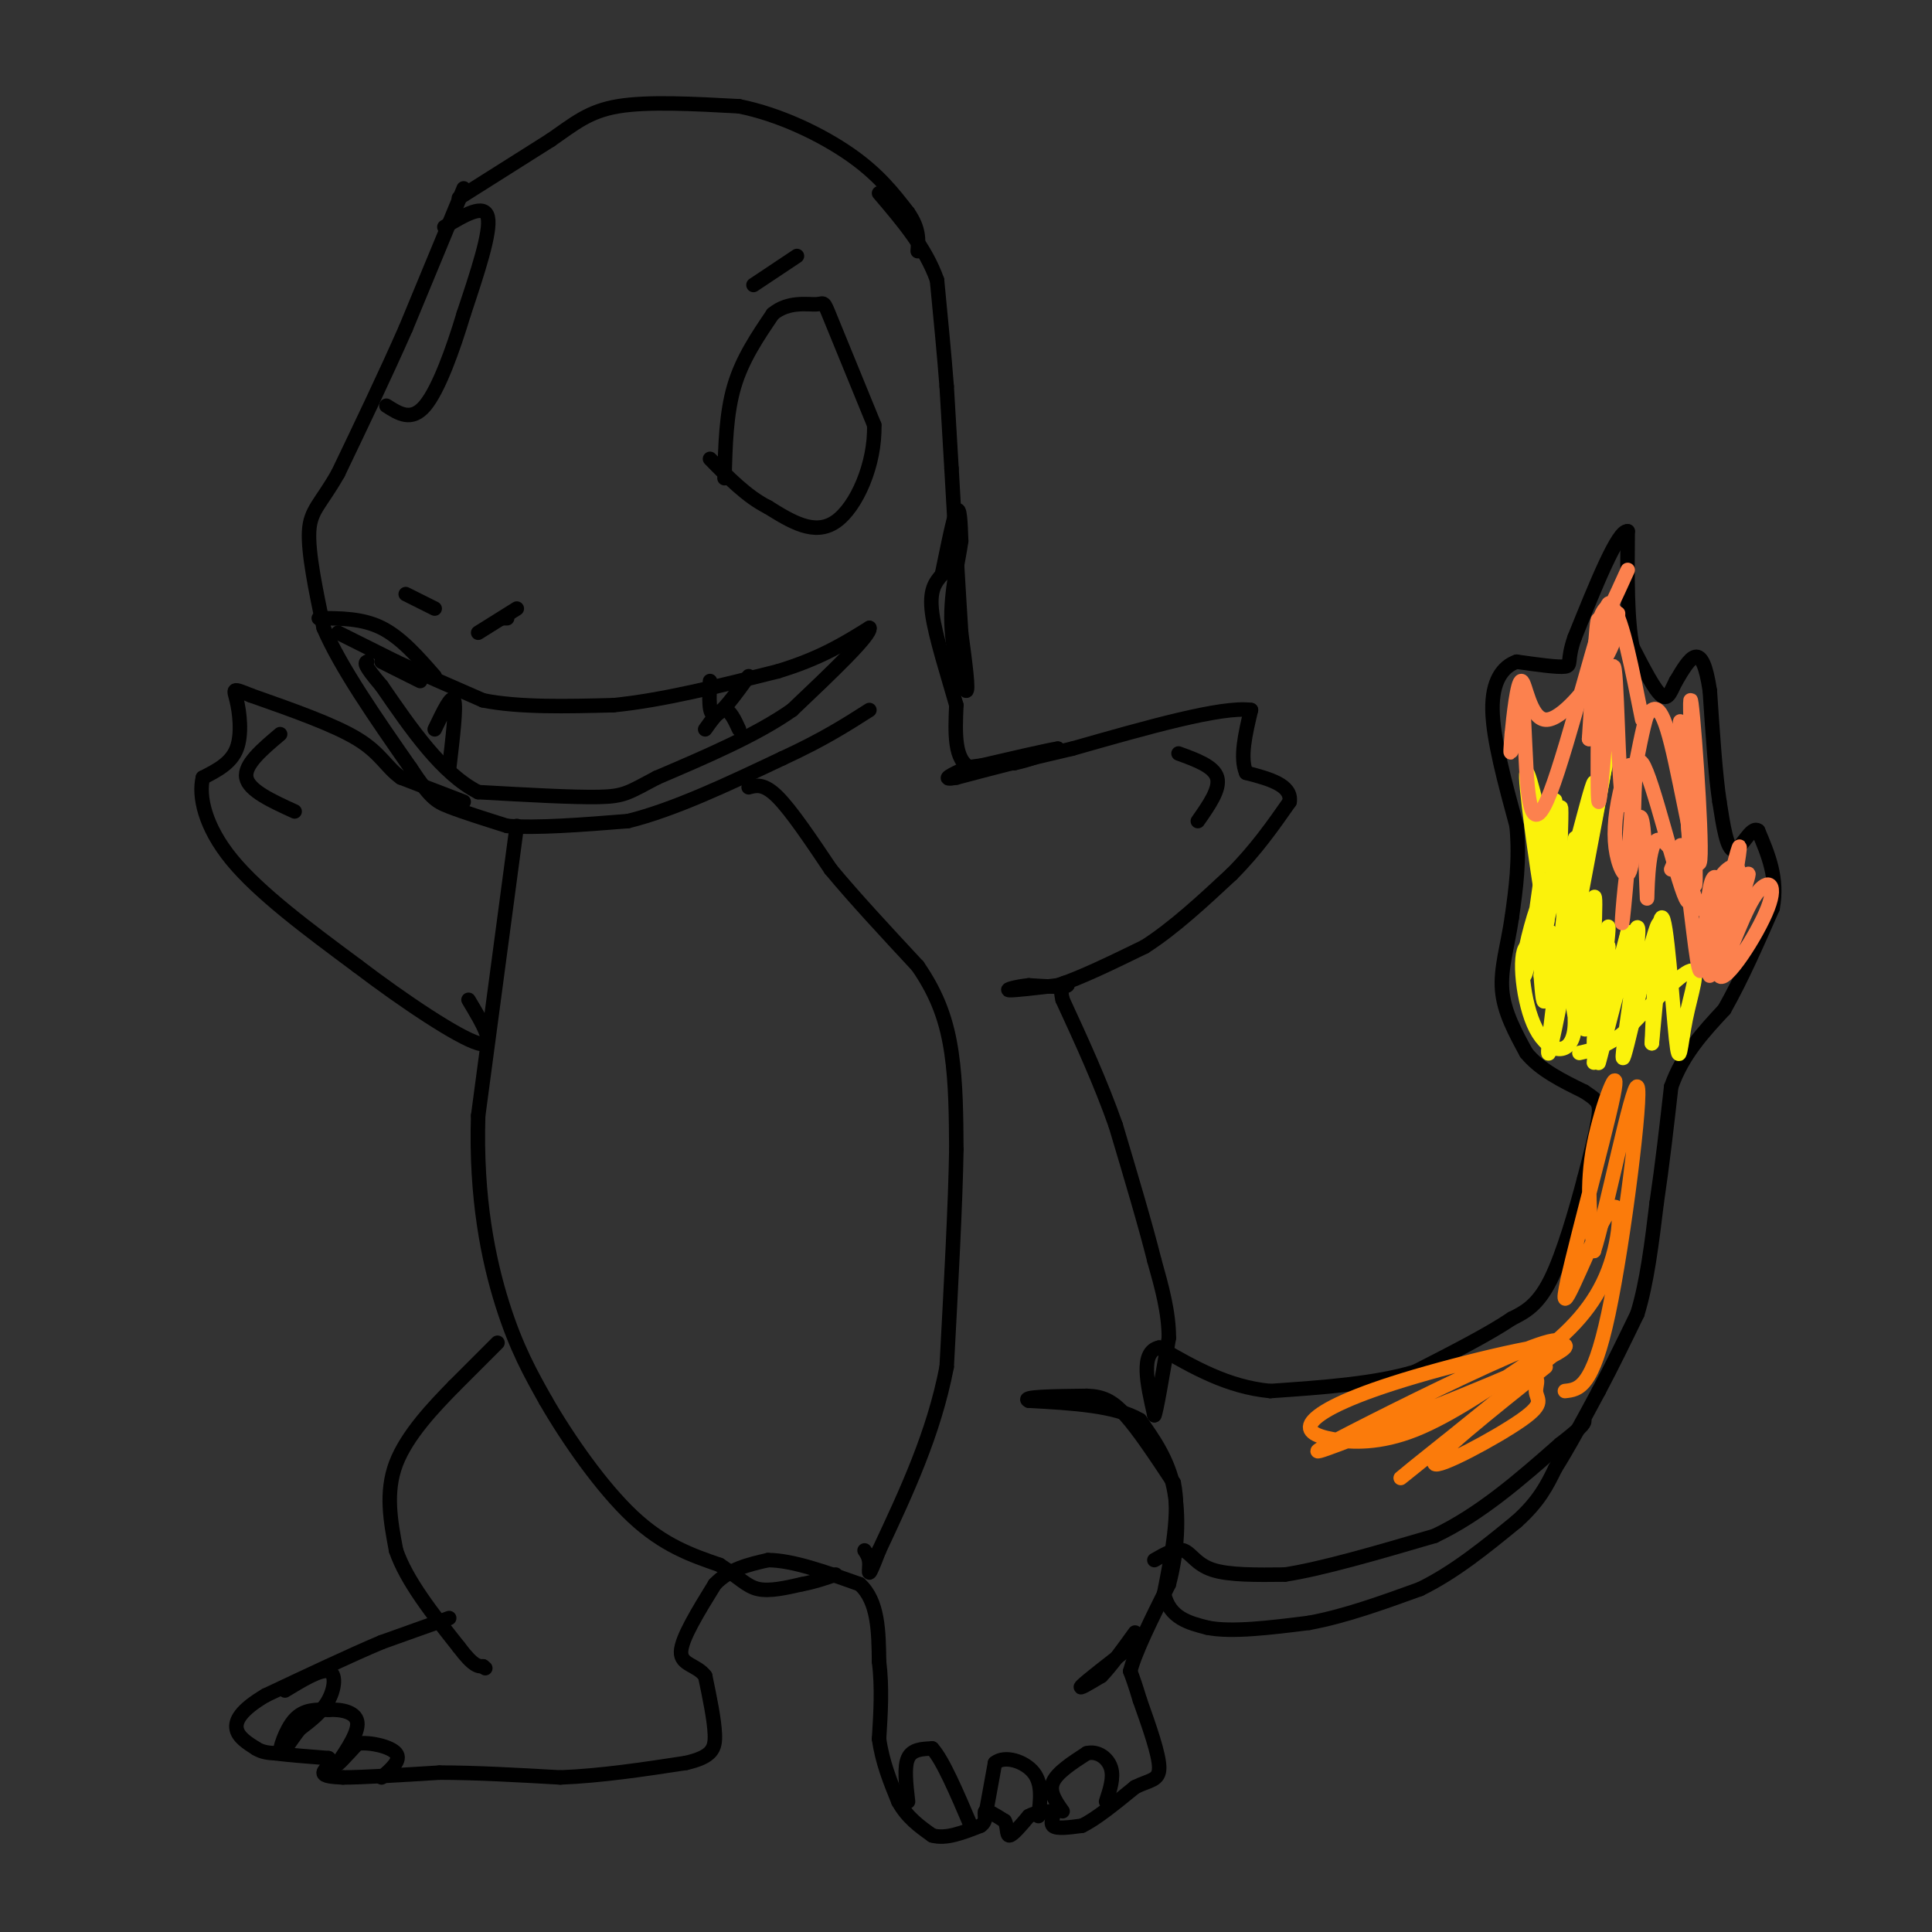 <svg viewBox='0 0 400 400' version='1.1' xmlns='http://www.w3.org/2000/svg' xmlns:xlink='http://www.w3.org/1999/xlink'><rect x="0" y="0" width="400" height="400" fill="#333333" stroke="none"/><g fill='none' stroke='#000000' stroke-width='6' stroke-linecap='round' stroke-linejoin='round'><path d=''/></g>
<g fill='none' stroke='#000000' stroke-width='3' stroke-linecap='round' stroke-linejoin='round'><path d='M103,278c0.000,0.000 -9.000,9.000 -9,9'/><path d='M94,287c-4.067,4.156 -9.733,10.044 -12,16c-2.267,5.956 -1.133,11.978 0,18'/><path d='M82,321c2.167,6.333 7.583,13.167 13,20'/><path d='M95,341c3.000,4.000 4.000,4.000 5,4'/><path d='M100,345c0.833,0.667 0.417,0.333 0,0'/><path d='M93,335c0.000,0.000 -14.000,5.000 -14,5'/><path d='M79,340c-6.333,2.667 -15.167,6.833 -24,11'/><path d='M55,351c-5.244,3.089 -6.356,5.311 -6,7c0.356,1.689 2.178,2.844 4,4'/><path d='M53,362c1.333,0.833 2.667,0.917 4,1'/><path d='M57,363c2.500,0.333 6.750,0.667 11,1'/><path d='M68,364c1.311,0.778 -0.911,2.222 -1,3c-0.089,0.778 1.956,0.889 4,1'/><path d='M71,368c4.000,0.000 12.000,-0.500 20,-1'/><path d='M91,367c7.500,0.000 16.250,0.500 25,1'/><path d='M116,368c8.500,-0.333 17.250,-1.667 26,-3'/><path d='M142,365c5.467,-1.267 6.133,-2.933 6,-6c-0.133,-3.067 -1.067,-7.533 -2,-12'/><path d='M146,347c-1.733,-2.356 -5.067,-2.244 -5,-5c0.067,-2.756 3.533,-8.378 7,-14'/><path d='M148,328c3.000,-3.167 7.000,-4.083 11,-5'/><path d='M159,323c5.000,0.000 12.000,2.500 19,5'/><path d='M178,328c3.833,3.500 3.917,9.750 4,16'/><path d='M182,344c0.667,5.333 0.333,10.667 0,16'/><path d='M182,360c0.667,4.833 2.333,8.917 4,13'/><path d='M186,373c1.833,3.333 4.417,5.167 7,7'/><path d='M193,380c2.833,0.833 6.417,-0.583 10,-2'/><path d='M203,378c1.600,-1.067 0.600,-2.733 1,-3c0.400,-0.267 2.200,0.867 4,2'/><path d='M208,377c0.667,1.156 0.333,3.044 1,3c0.667,-0.044 2.333,-2.022 4,-4'/><path d='M213,376c1.500,-0.833 3.250,-0.917 5,-1'/><path d='M218,375c0.511,0.511 -0.711,2.289 0,3c0.711,0.711 3.356,0.356 6,0'/><path d='M224,378c2.833,-1.333 6.917,-4.667 11,-8'/><path d='M235,370c3.000,-1.511 5.000,-1.289 5,-4c0.000,-2.711 -2.000,-8.356 -4,-14'/><path d='M236,352c-1.000,-3.333 -1.500,-4.667 -2,-6'/><path d='M234,346c1.000,-4.000 4.500,-11.000 8,-18'/><path d='M242,328c1.778,-6.622 2.222,-14.178 1,-20c-1.222,-5.822 -4.111,-9.911 -7,-14'/><path d='M236,294c-5.000,-3.000 -14.000,-3.500 -23,-4'/><path d='M213,290c-1.833,-0.833 5.083,-0.917 12,-1'/><path d='M225,289c3.200,0.111 5.200,0.889 8,4c2.800,3.111 6.400,8.556 10,14'/><path d='M243,307c1.333,6.167 -0.333,14.583 -2,23'/><path d='M241,330c1.167,5.000 5.083,6.000 9,7'/><path d='M250,337c5.000,1.000 13.000,0.000 21,-1'/><path d='M271,336c7.333,-1.333 15.167,-4.167 23,-7'/><path d='M294,329c7.167,-3.500 13.583,-8.750 20,-14'/><path d='M314,315c4.667,-4.167 6.333,-7.583 8,-11'/><path d='M322,304c2.833,-4.500 5.917,-10.250 9,-16'/><path d='M331,288c2.833,-5.333 5.417,-10.667 8,-16'/><path d='M339,272c2.000,-6.500 3.000,-14.750 4,-23'/><path d='M343,249c1.167,-7.833 2.083,-15.917 3,-24'/><path d='M346,225c2.333,-6.667 6.667,-11.333 11,-16'/><path d='M357,209c3.500,-6.167 6.750,-13.583 10,-21'/><path d='M367,188c1.167,-6.167 -0.917,-11.083 -3,-16'/><path d='M364,172c-1.444,-1.156 -3.556,3.956 -5,4c-1.444,0.044 -2.222,-4.978 -3,-10'/><path d='M356,166c-0.833,-5.500 -1.417,-14.250 -2,-23'/><path d='M354,143c-0.800,-5.356 -1.800,-7.244 -3,-7c-1.200,0.244 -2.600,2.622 -4,5'/><path d='M347,141c-1.022,1.889 -1.578,4.111 -3,3c-1.422,-1.111 -3.711,-5.556 -6,-10'/><path d='M338,134c-1.167,-5.667 -1.083,-14.833 -1,-24'/><path d='M337,110c-2.000,-0.333 -6.500,10.833 -11,22'/><path d='M326,132c-1.711,4.800 -0.489,5.800 -2,6c-1.511,0.200 -5.756,-0.400 -10,-1'/><path d='M314,137c-2.889,1.000 -5.111,4.000 -5,10c0.111,6.000 2.556,15.000 5,24'/><path d='M314,171c0.667,7.167 -0.167,13.083 -1,19'/><path d='M313,190c-0.822,5.711 -2.378,10.489 -2,15c0.378,4.511 2.689,8.756 5,13'/><path d='M316,218c2.833,3.500 7.417,5.750 12,8'/><path d='M328,226c2.667,1.778 3.333,2.222 3,5c-0.333,2.778 -1.667,7.889 -3,13'/><path d='M328,244c-1.667,6.333 -4.333,15.667 -7,21c-2.667,5.333 -5.333,6.667 -8,8'/><path d='M313,273c-4.667,3.167 -12.333,7.083 -20,11'/><path d='M293,284c-8.333,2.500 -19.167,3.250 -30,4'/><path d='M263,288c-8.833,-0.833 -15.917,-4.917 -23,-9'/><path d='M240,279c-4.000,0.833 -2.500,7.417 -1,14'/><path d='M239,293c0.333,-0.333 1.667,-8.167 3,-16'/><path d='M242,277c0.000,-5.333 -1.500,-10.667 -3,-16'/><path d='M239,261c-1.833,-7.333 -4.917,-17.667 -8,-28'/><path d='M231,233c-3.167,-9.000 -7.083,-17.500 -11,-26'/><path d='M220,207c-1.133,-4.711 1.533,-3.489 1,-3c-0.533,0.489 -4.267,0.244 -8,0'/><path d='M213,204c-2.578,0.267 -5.022,0.933 -4,1c1.022,0.067 5.511,-0.467 10,-1'/><path d='M219,204c4.667,-1.500 11.333,-4.750 18,-8'/><path d='M237,196c6.000,-3.833 12.000,-9.417 18,-15'/><path d='M255,181c5.000,-5.000 8.500,-10.000 12,-15'/><path d='M267,166c0.500,-3.500 -4.250,-4.750 -9,-6'/><path d='M258,160c-1.333,-3.167 -0.167,-8.083 1,-13'/><path d='M259,147c-6.000,-0.833 -21.500,3.583 -37,8'/><path d='M222,155c-10.167,2.333 -17.083,4.167 -24,6'/><path d='M198,161c-3.667,0.667 -0.833,-0.667 2,-2'/><path d='M200,159c2.000,-0.500 6.000,-0.750 10,-1'/><path d='M210,158c3.167,-0.667 6.083,-1.833 9,-3'/><path d='M219,155c-1.500,0.167 -9.750,2.083 -18,4'/><path d='M201,159c-3.500,-1.500 -3.250,-7.250 -3,-13'/><path d='M198,146c-1.667,-5.889 -4.333,-14.111 -5,-19c-0.667,-4.889 0.667,-6.444 2,-8'/><path d='M195,119c0.933,-4.400 2.267,-11.400 3,-13c0.733,-1.600 0.867,2.200 1,6'/><path d='M199,112c-0.488,3.798 -2.208,10.292 -2,17c0.208,6.708 2.345,13.631 3,14c0.655,0.369 -0.173,-5.815 -1,-12'/><path d='M199,131c-0.500,-7.667 -1.250,-20.833 -2,-34'/><path d='M197,97c-0.500,-8.500 -0.750,-12.750 -1,-17'/><path d='M196,80c-0.500,-6.500 -1.250,-14.250 -2,-22'/><path d='M194,58c-2.333,-6.667 -7.167,-12.333 -12,-18'/><path d='M95,41c0.000,0.000 19.000,-12.000 19,-12'/><path d='M114,29c4.956,-3.422 7.844,-5.978 14,-7c6.156,-1.022 15.578,-0.511 25,0'/><path d='M153,22c8.467,1.689 17.133,5.911 23,10c5.867,4.089 8.933,8.044 12,12'/><path d='M188,44c2.333,3.333 2.167,5.667 2,8'/><path d='M96,39c0.000,0.000 -12.000,29.000 -12,29'/><path d='M84,68c-4.333,9.833 -9.167,19.917 -14,30'/><path d='M70,98c-3.644,6.444 -5.756,7.556 -6,12c-0.244,4.444 1.378,12.222 3,20'/><path d='M67,130c3.500,8.167 10.750,18.583 18,29'/><path d='M85,159c4.044,6.111 5.156,6.889 8,8c2.844,1.111 7.422,2.556 12,4'/><path d='M105,171c6.167,0.500 15.583,-0.250 25,-1'/><path d='M130,170c9.500,-2.333 20.750,-7.667 32,-13'/><path d='M162,157c8.333,-3.833 13.167,-6.917 18,-10'/><path d='M244,156c3.667,1.333 7.333,2.667 8,5c0.667,2.333 -1.667,5.667 -4,9'/><path d='M92,47c4.167,-2.500 8.333,-5.000 9,-2c0.667,3.000 -2.167,11.500 -5,20'/><path d='M96,65c-2.200,7.333 -5.200,15.667 -8,19c-2.800,3.333 -5.400,1.667 -8,0'/><path d='M150,99c0.167,-6.667 0.333,-13.333 2,-19c1.667,-5.667 4.833,-10.333 8,-15'/><path d='M160,65c3.202,-2.690 7.208,-1.917 9,-2c1.792,-0.083 1.369,-1.024 3,3c1.631,4.024 5.315,13.012 9,22'/><path d='M181,88c0.244,8.000 -3.644,17.000 -8,20c-4.356,3.000 -9.178,0.000 -14,-3'/><path d='M159,105c-4.333,-2.167 -8.167,-6.083 -12,-10'/><path d='M156,59c0.000,0.000 9.000,-6.000 9,-6'/><path d='M84,123c0.000,0.000 6.000,3.000 6,3'/><path d='M105,128c0.000,0.000 -1.000,0.000 -1,0'/><path d='M107,126c0.000,0.000 -8.000,5.000 -8,5'/><path d='M66,128c4.500,0.000 9.000,0.000 13,2c4.000,2.000 7.500,6.000 11,10'/><path d='M234,341c-4.500,3.500 -9.000,7.000 -10,8c-1.000,1.000 1.500,-0.500 4,-2'/><path d='M228,347c1.833,-1.833 4.417,-5.417 7,-9'/><path d='M188,373c-0.417,-3.583 -0.833,-7.167 0,-9c0.833,-1.833 2.917,-1.917 5,-2'/><path d='M193,362c2.167,2.333 5.083,9.167 8,16'/><path d='M204,376c0.000,0.000 2.000,-11.000 2,-11'/><path d='M206,365c2.044,-1.667 6.156,-0.333 8,2c1.844,2.333 1.422,5.667 1,9'/><path d='M220,375c-1.417,-2.000 -2.833,-4.000 -2,-6c0.833,-2.000 3.917,-4.000 7,-6'/><path d='M225,363c2.244,-0.578 4.356,0.978 5,3c0.644,2.022 -0.178,4.511 -1,7'/><path d='M239,323c2.200,-1.267 4.400,-2.533 6,-2c1.600,0.533 2.600,2.867 6,4c3.400,1.133 9.200,1.067 15,1'/><path d='M266,326c7.667,-1.167 19.333,-4.583 31,-8'/><path d='M297,318c9.500,-4.500 17.750,-11.750 26,-19'/><path d='M323,299c5.167,-4.000 5.083,-4.500 5,-5'/><path d='M59,350c3.667,-2.222 7.333,-4.444 9,-4c1.667,0.444 1.333,3.556 0,6c-1.333,2.444 -3.667,4.222 -6,6'/><path d='M62,358c-1.929,2.452 -3.750,5.583 -4,5c-0.250,-0.583 1.071,-4.881 3,-7c1.929,-2.119 4.464,-2.060 7,-2'/><path d='M68,354c2.726,-0.155 6.042,0.458 6,3c-0.042,2.542 -3.440,7.012 -4,8c-0.560,0.988 1.720,-1.506 4,-4'/><path d='M74,361c2.533,-0.400 6.867,0.600 8,2c1.133,1.400 -0.933,3.200 -3,5'/><path d='M155,163c1.583,-0.417 3.167,-0.833 6,2c2.833,2.833 6.917,8.917 11,15'/><path d='M172,180c4.833,5.833 11.417,12.917 18,20'/><path d='M190,200c4.311,6.222 6.089,11.778 7,18c0.911,6.222 0.956,13.111 1,20'/><path d='M198,238c-0.167,10.833 -1.083,27.917 -2,45'/><path d='M196,283c-2.667,13.833 -8.333,25.917 -14,38'/><path d='M182,321c-2.578,6.711 -2.022,4.489 -2,3c0.022,-1.489 -0.489,-2.244 -1,-3'/><path d='M107,171c0.000,0.000 -8.000,60.000 -8,60'/><path d='M99,231c-0.533,17.111 2.133,29.889 5,39c2.867,9.111 5.933,14.556 9,20'/><path d='M113,290c4.600,8.000 11.600,18.000 18,24c6.400,6.000 12.200,8.000 18,10'/><path d='M149,324c4.178,2.711 5.622,4.489 8,5c2.378,0.511 5.689,-0.244 9,-1'/><path d='M166,328c2.667,-0.500 4.833,-1.250 7,-2'/><path d='M96,166c0.000,0.000 -13.000,-5.000 -13,-5'/><path d='M83,161c-3.044,-2.156 -4.156,-5.044 -9,-8c-4.844,-2.956 -13.422,-5.978 -22,-9'/><path d='M52,144c-4.167,-1.690 -3.583,-1.417 -3,1c0.583,2.417 1.167,6.976 0,10c-1.167,3.024 -4.083,4.512 -7,6'/><path d='M42,161c-0.911,3.733 0.311,10.067 6,17c5.689,6.933 15.844,14.467 26,22'/><path d='M74,200c9.689,7.378 20.911,14.822 25,16c4.089,1.178 1.044,-3.911 -2,-9'/><path d='M58,152c-3.750,3.167 -7.500,6.333 -7,9c0.500,2.667 5.250,4.833 10,7'/><path d='M70,131c0.000,0.000 12.000,6.000 12,6'/><path d='M82,137c5.000,2.333 11.500,5.167 18,8'/><path d='M100,145c7.500,1.500 17.250,1.250 27,1'/><path d='M127,146c10.167,-1.000 22.083,-4.000 34,-7'/><path d='M161,139c8.833,-2.667 13.917,-5.833 19,-9'/><path d='M180,130c0.500,1.333 -7.750,9.167 -16,17'/><path d='M164,147c-7.333,5.167 -17.667,9.583 -28,14'/><path d='M136,161c-5.911,3.111 -6.689,3.889 -12,4c-5.311,0.111 -15.156,-0.444 -25,-1'/><path d='M99,164c-7.500,-3.833 -13.750,-12.917 -20,-22'/><path d='M79,142c-3.833,-4.500 -3.417,-4.750 -3,-5'/><path d='M147,141c-0.167,3.583 -0.333,7.167 1,7c1.333,-0.167 4.167,-4.083 7,-8'/><path d='M146,151c1.417,-2.000 2.833,-4.000 4,-4c1.167,0.000 2.083,2.000 3,4'/><path d='M90,151c1.750,-3.667 3.500,-7.333 4,-6c0.500,1.333 -0.250,7.667 -1,14'/><path d='M79,137c0.000,0.000 8.000,4.000 8,4'/></g>
<g fill='none' stroke='#FBF20B' stroke-width='3' stroke-linecap='round' stroke-linejoin='round'><path d='M322,202c1.191,-6.316 2.383,-12.632 2,-10c-0.383,2.632 -2.340,14.211 -3,14c-0.660,-0.211 -0.024,-12.211 0,-13c0.024,-0.789 -0.565,9.632 -1,13c-0.435,3.368 -0.718,-0.316 -1,-4'/><path d='M319,202c0.305,-4.995 1.566,-15.483 1,-17c-0.566,-1.517 -2.960,5.938 -4,11c-1.040,5.062 -0.726,7.732 0,5c0.726,-2.732 1.863,-10.866 3,-19'/><path d='M319,182c0.988,0.810 1.958,12.333 1,8c-0.958,-4.333 -3.845,-24.524 -4,-29c-0.155,-4.476 2.423,6.762 5,18'/><path d='M321,179c1.253,4.710 1.884,7.486 1,3c-0.884,-4.486 -3.284,-16.232 -3,-14c0.284,2.232 3.251,18.444 4,18c0.749,-0.444 -0.722,-17.543 -1,-20c-0.278,-2.457 0.635,9.726 1,14c0.365,4.274 0.183,0.637 0,-3'/><path d='M323,177c0.126,-4.006 0.443,-12.521 0,-9c-0.443,3.521 -1.644,19.078 0,17c1.644,-2.078 6.135,-21.790 7,-23c0.865,-1.210 -1.896,16.083 -2,18c-0.104,1.917 2.448,-11.541 5,-25'/><path d='M333,155c-2.193,12.120 -10.175,54.919 -12,62c-1.825,7.081 2.509,-21.555 3,-31c0.491,-9.445 -2.860,0.301 -4,6c-1.140,5.699 -0.070,7.349 1,9'/><path d='M321,201c1.026,2.808 3.090,5.327 2,3c-1.090,-2.327 -5.333,-9.501 -7,-8c-1.667,1.501 -0.759,11.676 2,17c2.759,5.324 7.368,5.798 8,0c0.632,-5.798 -2.715,-17.869 -3,-18c-0.285,-0.131 2.490,11.677 4,16c1.510,4.323 1.755,1.162 2,-2'/><path d='M329,209c0.772,-7.668 1.702,-25.839 1,-23c-0.702,2.839 -3.035,26.687 -4,24c-0.965,-2.687 -0.561,-31.911 0,-36c0.561,-4.089 1.281,16.955 2,38'/><path d='M328,212c1.691,-0.845 4.920,-21.959 5,-20c0.080,1.959 -2.989,26.989 -3,28c-0.011,1.011 3.035,-21.997 3,-24c-0.035,-2.003 -3.153,16.999 -3,20c0.153,3.001 3.576,-10.000 7,-23'/><path d='M337,193c-0.841,4.831 -6.444,28.408 -6,27c0.444,-1.408 6.933,-27.800 8,-28c1.067,-0.200 -3.290,25.792 -3,27c0.290,1.208 5.226,-22.369 7,-27c1.774,-4.631 0.387,9.685 -1,24'/><path d='M342,216c0.132,-3.704 0.964,-24.965 2,-26c1.036,-1.035 2.278,18.156 3,25c0.722,6.844 0.925,1.343 2,-4c1.075,-5.343 3.021,-10.526 1,-10c-2.021,0.526 -8.011,6.763 -14,13'/><path d='M336,214c-3.833,2.833 -6.417,3.417 -9,4'/></g>
<g fill='none' stroke='#FC814E' stroke-width='3' stroke-linecap='round' stroke-linejoin='round'><path d='M346,180c0.966,-2.353 1.932,-4.706 3,1c1.068,5.706 2.239,19.471 3,20c0.761,0.529 1.111,-12.178 2,-17c0.889,-4.822 2.316,-1.760 2,4c-0.316,5.760 -2.376,14.217 -2,14c0.376,-0.217 3.188,-9.109 6,-18'/><path d='M360,184c-0.603,2.032 -5.112,16.111 -4,18c1.112,1.889 7.845,-8.414 10,-14c2.155,-5.586 -0.268,-6.456 -3,-2c-2.732,4.456 -5.774,14.238 -6,12c-0.226,-2.238 2.364,-16.497 3,-21c0.636,-4.503 -0.682,0.748 -2,6'/><path d='M358,183c-1.533,6.214 -4.365,18.748 -3,17c1.365,-1.748 6.928,-17.779 7,-19c0.072,-1.221 -5.348,12.366 -6,14c-0.652,1.634 3.464,-8.686 4,-13c0.536,-4.314 -2.510,-2.623 -4,0c-1.490,2.623 -1.426,6.178 -2,7c-0.574,0.822 -1.787,-1.089 -3,-3'/><path d='M351,186c-1.371,-3.583 -3.297,-11.041 -3,-11c0.297,0.041 2.817,7.580 2,7c-0.817,-0.580 -4.972,-9.279 -7,-8c-2.028,1.279 -1.931,12.537 -2,12c-0.069,-0.537 -0.306,-12.868 -1,-16c-0.694,-3.132 -1.847,2.934 -3,9'/><path d='M337,179c-0.857,5.680 -1.500,15.381 -1,11c0.500,-4.381 2.143,-22.843 2,-29c-0.143,-6.157 -2.072,-0.009 -3,5c-0.928,5.009 -0.857,8.878 0,12c0.857,3.122 2.498,5.497 3,-1c0.502,-6.497 -0.134,-21.864 2,-19c2.134,2.864 7.038,23.961 9,28c1.962,4.039 0.981,-8.981 0,-22'/><path d='M349,164c-0.439,-8.790 -1.537,-19.766 -1,-12c0.537,7.766 2.710,34.274 3,31c0.290,-3.274 -1.304,-36.331 -1,-38c0.304,-1.669 2.505,28.051 2,33c-0.505,4.949 -3.716,-14.872 -6,-24c-2.284,-9.128 -3.642,-7.564 -5,-6'/><path d='M341,148c-1.835,5.476 -3.923,22.166 -5,18c-1.077,-4.166 -1.144,-29.189 -2,-28c-0.856,1.189 -2.500,28.589 -3,28c-0.500,-0.589 0.143,-29.168 0,-36c-0.143,-6.832 -1.071,8.084 -2,23'/><path d='M329,153c1.246,-5.164 5.360,-29.576 4,-28c-1.360,1.576 -8.193,29.138 -12,39c-3.807,9.862 -4.587,2.025 -5,-5c-0.413,-7.025 -0.457,-13.237 -1,-13c-0.543,0.237 -1.584,6.925 -2,9c-0.416,2.075 -0.208,-0.462 0,-3'/><path d='M313,152c0.332,-3.600 1.161,-11.099 2,-11c0.839,0.099 1.687,7.796 5,8c3.313,0.204 9.089,-7.085 12,-12c2.911,-4.915 2.955,-7.458 3,-10'/><path d='M337,118c-2.733,6.022 -5.467,12.044 -6,12c-0.533,-0.044 1.133,-6.156 3,-4c1.867,2.156 3.933,12.578 6,23'/></g>
<g fill='none' stroke='#FB7B0B' stroke-width='3' stroke-linecap='round' stroke-linejoin='round'><path d='M320,283c-11.690,9.339 -23.380,18.679 -23,20c0.380,1.321 12.831,-5.375 18,-9c5.169,-3.625 3.056,-4.178 3,-6c-0.056,-1.822 1.947,-4.914 -5,0c-6.947,4.914 -22.842,17.832 -23,18c-0.158,0.168 15.421,-12.416 31,-25'/><path d='M321,281c4.812,-4.853 1.342,-4.486 -9,0c-10.342,4.486 -27.556,13.091 -35,17c-7.444,3.909 -5.119,3.120 8,-2c13.119,-5.120 37.030,-14.573 39,-17c1.970,-2.427 -18.003,2.173 -31,6c-12.997,3.827 -19.020,6.881 -21,9c-1.980,2.119 0.082,3.301 4,4c3.918,0.699 9.691,0.914 17,-2c7.309,-2.914 16.155,-8.957 25,-15'/><path d='M318,281c7.071,-5.208 12.247,-10.728 15,-18c2.753,-7.272 3.083,-16.297 0,-12c-3.083,4.297 -9.579,21.915 -9,17c0.579,-4.915 8.233,-32.362 10,-41c1.767,-8.638 -2.352,1.532 -4,10c-1.648,8.468 -0.824,15.234 0,22'/><path d='M330,259c2.286,-6.893 8.000,-35.125 9,-34c1.000,1.125 -2.714,31.607 -6,47c-3.286,15.393 -6.143,15.696 -9,16'/></g>
</svg>